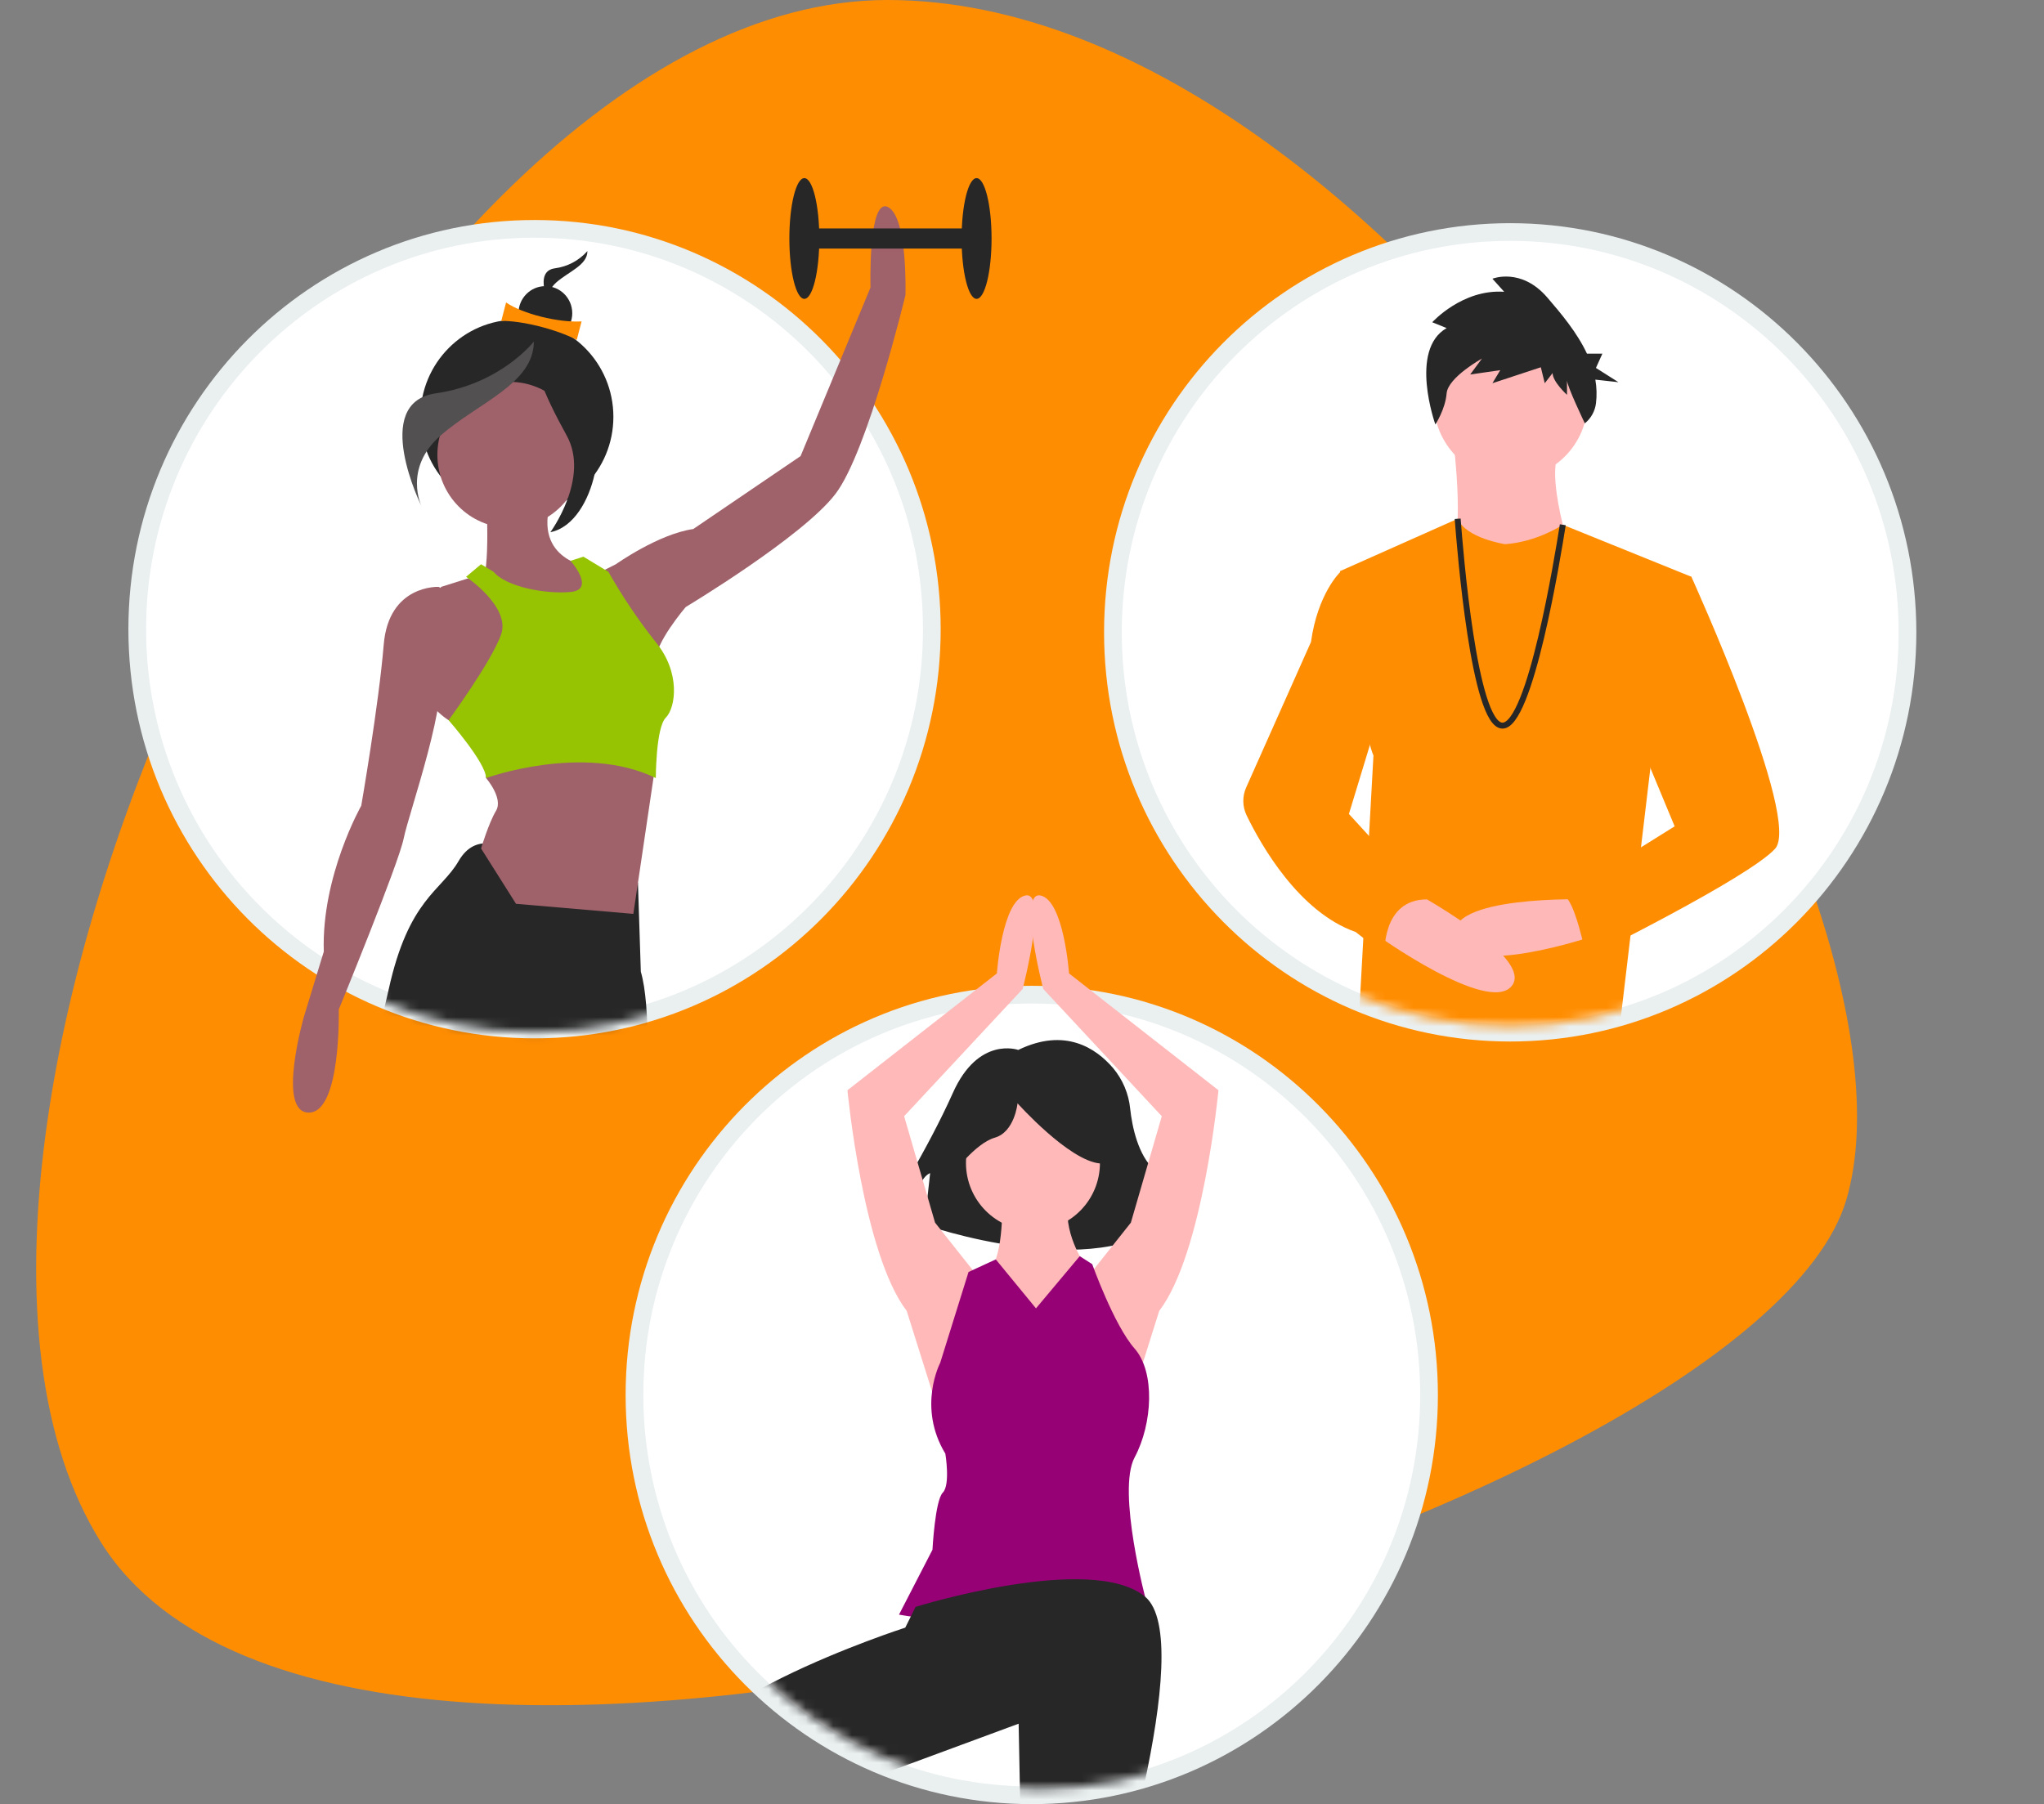 <svg width="222" height="196" viewBox="0 0 222 196" fill="none" xmlns="http://www.w3.org/2000/svg">
<rect x="0" y="0" width="222" height="196" fill="#808080" stroke="none"/>
<g clip-path="url(#clip0_988_128)">
<path fill-rule="evenodd" clip-rule="evenodd" d="M96.39 0C40.664 0 -16.382 124.273 11.015 167.632C38.412 210.99 190.365 164.926 200.535 130.325C210.704 95.725 152.116 0 96.39 0Z" fill="#FF8D01"/>
<path fill-rule="evenodd" clip-rule="evenodd" d="M14.906 68.352C14.906 92.371 34.225 111.842 58.056 111.842C81.886 111.842 101.206 92.371 101.206 68.352C101.206 44.333 81.886 24.862 58.056 24.862C34.225 24.862 14.906 44.333 14.906 68.352Z" fill="white" stroke="#EAEFF0" stroke-width="1.922"/>
<path fill-rule="evenodd" clip-rule="evenodd" d="M48.724 64.303L47.64 63.757C47.64 63.757 42.217 63.483 41.675 70.042C41.133 76.6 39.235 87.531 39.235 87.531C39.235 87.531 34.897 95.181 35.168 103.38L32.999 110.485C32.999 110.485 30.017 120.869 33.541 120.869C37.066 120.869 36.795 109.665 36.795 109.665C36.795 109.665 43.302 93.815 43.845 91.083C44.386 88.35 48.995 75.507 47.64 71.954C46.284 68.402 48.724 64.303 48.724 64.303ZM64.72 62.39L66.89 61.297C66.89 61.297 71.499 58.018 75.295 57.472L86.953 49.547L94.545 31.238C94.545 31.238 94.274 21.401 96.443 22.494C98.611 23.587 98.341 32.058 98.341 32.058C98.341 32.058 94.274 49.001 90.749 53.646C87.224 58.291 74.482 65.943 74.482 65.943C74.482 65.943 70.957 70.042 71.228 71.954C71.499 73.867 64.72 62.39 64.72 62.39Z" fill="#9F616A"/>
<path fill-rule="evenodd" clip-rule="evenodd" d="M87.36 27.003H106.067V24.817H87.36V27.003Z" fill="#272727"/>
<path fill-rule="evenodd" clip-rule="evenodd" d="M106.067 19.351C106.966 19.351 107.694 22.287 107.694 25.91C107.694 29.532 106.966 32.468 106.067 32.468C105.169 32.468 104.441 29.532 104.441 25.91C104.441 22.287 105.169 19.351 106.067 19.351ZM87.36 19.351C88.258 19.351 88.986 22.287 88.986 25.91C88.986 29.532 88.258 32.468 87.36 32.468C86.462 32.468 85.733 29.532 85.733 25.91C85.733 22.287 86.462 19.351 87.36 19.351Z" fill="#272727"/>
<path fill-rule="evenodd" clip-rule="evenodd" d="M120.874 68.696C120.874 92.714 140.194 112.186 164.024 112.186C187.855 112.186 207.174 92.714 207.174 68.696C207.174 44.676 187.855 25.206 164.024 25.206C140.194 25.206 120.874 44.676 120.874 68.696Z" fill="white" stroke="#EAEFF0" stroke-width="1.922"/>
<mask id="mask0_988_128" style="mask-type:luminance" maskUnits="userSpaceOnUse" x="14" y="25" width="88" height="88">
<path d="M14.826 68.575C14.826 92.624 34.168 112.117 58.026 112.117C81.886 112.117 101.228 92.623 101.228 68.575C101.228 44.528 81.886 25.034 58.026 25.034C34.168 25.034 14.826 44.528 14.826 68.575Z" fill="white"/>
</mask>
<g mask="url(#mask0_988_128)">
<path fill-rule="evenodd" clip-rule="evenodd" d="M54.689 92.176C54.689 92.176 51.707 90.263 49.809 93.543C47.911 96.822 44.386 97.641 42.217 107.479C40.048 117.317 34.897 132.893 33.541 133.986C32.186 135.079 26.492 146.556 29.746 162.679H35.168L39.777 139.451C39.777 139.451 54.689 120.869 55.773 113.218L60.653 141.91C60.653 141.91 60.925 152.84 64.992 158.033L69.33 168.417L75.023 165.684L68.516 139.451C68.516 139.451 71.77 112.944 69.601 105.566L69.289 95.894C69.289 95.894 60.383 96.276 54.689 92.176Z" fill="#272727"/>
</g>
<path fill-rule="evenodd" clip-rule="evenodd" d="M56.14 34.72C61.928 34.72 66.62 39.45 66.62 45.282C66.62 51.115 61.928 55.843 56.14 55.843C50.353 55.843 45.662 51.115 45.662 45.283C45.662 39.449 50.353 34.721 56.141 34.721" fill="#272727"/>
<path fill-rule="evenodd" clip-rule="evenodd" d="M52.791 53.1C52.791 53.1 53.334 62.937 52.249 62.937C51.165 62.937 59.027 67.582 59.027 67.582L63.907 64.85V61.57C63.907 61.57 57.401 60.75 60.111 53.646C62.823 46.541 52.791 53.1 52.791 53.1Z" fill="#9F616A"/>
<path fill-rule="evenodd" clip-rule="evenodd" d="M55.367 41.486C59.709 41.486 63.23 45.034 63.23 49.41C63.23 53.787 59.71 57.335 55.367 57.335C51.024 57.335 47.504 53.787 47.504 49.41C47.504 45.034 51.024 41.486 55.367 41.486ZM50.622 79.06L48.724 78.24C48.724 78.24 45.471 76.327 45.2 72.5C44.929 68.674 47.911 63.756 47.911 63.756L52.249 62.389L57.346 66.57L57.4 73.32L50.622 79.058V79.06ZM52.791 81.519V84.525C52.791 84.525 54.689 86.711 53.876 88.077C53.062 89.444 52.249 92.176 52.249 92.176L56.045 98.188L68.788 99.281L71.322 82.169L52.791 81.519Z" fill="#9F616A"/>
<path fill-rule="evenodd" clip-rule="evenodd" d="M53.605 62.117L52.249 61.297L50.622 62.664C50.622 62.664 55.502 65.943 54.418 68.949C53.333 71.955 48.724 78.239 48.724 78.239C48.724 78.239 52.791 82.885 52.791 84.525C52.791 84.525 63.365 80.699 71.228 84.525C71.228 84.525 71.228 79.059 72.312 77.966C73.397 76.873 73.939 73.048 71.228 69.769C69.317 67.354 67.594 64.796 66.076 62.117L63.366 60.477L61.969 60.924C61.969 60.924 64.721 64.03 62.009 64.304C59.299 64.576 54.96 63.757 53.605 62.117Z" fill="#96C403"/>
<path fill-rule="evenodd" clip-rule="evenodd" d="M63.8 27.276C62.882 28.311 61.619 28.977 60.247 29.152C57.877 29.492 59.739 33.244 59.739 33.244C59.739 33.244 59.062 31.88 60.416 30.686C61.769 29.493 63.8 28.81 63.8 27.276Z" fill="#272727"/>
<path fill-rule="evenodd" clip-rule="evenodd" d="M59.233 31.085C60.845 31.085 62.153 32.403 62.153 34.028C62.153 35.654 60.845 36.971 59.233 36.971C57.62 36.971 56.313 35.654 56.313 34.028C56.313 32.403 57.62 31.085 59.233 31.085Z" fill="#272727"/>
<path fill-rule="evenodd" clip-rule="evenodd" d="M62.642 36.926C60.386 35.739 56.505 34.805 54.443 34.871L54.965 32.861C56.79 34.111 60.651 35.063 63.164 34.917L62.642 36.926Z" fill="#FF8D01"/>
<path fill-rule="evenodd" clip-rule="evenodd" d="M57.981 37.103C57.981 37.103 54.426 41.71 47.316 42.734C40.206 43.758 45.792 55.019 45.792 55.019C45.792 55.019 43.762 50.924 47.824 47.341C51.887 43.758 57.981 41.711 57.981 37.103Z" fill="#525050"/>
<path fill-rule="evenodd" clip-rule="evenodd" d="M58.252 36.83C58.252 36.83 60.284 43.996 63.331 45.02C66.379 46.044 64.855 56.793 59.776 57.817C59.776 57.817 64.093 51.93 61.553 47.324C59.014 42.717 57.49 39.134 58.252 36.83Z" fill="#272727"/>
<mask id="mask1_988_128" style="mask-type:luminance" maskUnits="userSpaceOnUse" x="120" y="24" width="88" height="88">
<path d="M164.024 111.498C187.854 111.498 207.174 92.027 207.174 68.008C207.174 43.988 187.854 24.518 164.024 24.518C140.194 24.518 120.874 43.988 120.874 68.008C120.874 92.027 140.194 111.498 164.024 111.498Z" fill="white"/>
</mask>
<g mask="url(#mask1_988_128)">
<path fill-rule="evenodd" clip-rule="evenodd" d="M163.234 80.084C163.039 80.17 162.852 80.097 162.767 79.899C162.682 79.703 162.755 79.514 162.95 79.429C163.146 79.342 163.333 79.416 163.418 79.613C163.503 79.81 163.429 79.998 163.234 80.084ZM160.752 83.834L159.255 83.243L159.512 82.583L161.008 83.174L160.752 83.834ZM164.069 79.326C164.016 79.195 163.937 79.077 163.837 78.978C163.736 78.879 163.617 78.801 163.486 78.749C163.355 78.697 163.215 78.672 163.074 78.677C162.933 78.68 162.794 78.713 162.666 78.772C162.243 78.959 162.013 79.412 162.039 79.829C161.795 79.809 161.55 79.812 161.307 79.839C159.304 80.135 158.869 82.084 158.88 82.197L156.703 87.726L159.415 88.797L161.078 85.839C161.47 85.939 161.867 85.959 162.268 85.901C163.87 85.664 164.983 84.119 164.753 82.424C164.634 81.725 164.3 81.08 163.798 80.579C164.113 80.323 164.269 79.785 164.069 79.326Z" fill="#F8F7F8"/>
</g>
<mask id="mask2_988_128" style="mask-type:luminance" maskUnits="userSpaceOnUse" x="120" y="24" width="88" height="88">
<path d="M120.874 68.008C120.874 92.027 140.194 111.498 164.024 111.498C187.854 111.498 207.174 92.027 207.174 68.008C207.174 43.988 187.854 24.518 164.024 24.518C140.194 24.518 120.874 43.988 120.874 68.008Z" fill="white"/>
</mask>
<g mask="url(#mask2_988_128)">
<path fill-rule="evenodd" clip-rule="evenodd" d="M164.074 35.185C168.691 35.185 172.434 38.957 172.434 43.611C172.434 48.264 168.691 52.036 164.074 52.036C159.457 52.036 155.714 48.264 155.714 43.611C155.714 38.957 159.457 35.185 164.074 35.185Z" fill="#FFB8B8"/>
</g>
<mask id="mask3_988_128" style="mask-type:luminance" maskUnits="userSpaceOnUse" x="120" y="24" width="88" height="88">
<path d="M120.874 68.008C120.874 92.027 140.194 111.498 164.024 111.498C187.854 111.498 207.174 92.027 207.174 68.008C207.174 43.988 187.854 24.518 164.024 24.518C140.194 24.518 120.874 43.988 120.874 68.008Z" fill="white"/>
</mask>
<g mask="url(#mask3_988_128)">
<path fill-rule="evenodd" clip-rule="evenodd" d="M157.834 47.823C157.834 47.823 159.409 59.79 156.986 61.133C154.564 62.478 171.404 62.599 171.404 62.599C171.404 62.599 167.649 52.219 169.344 49.044L157.835 47.824L157.834 47.823Z" fill="#FFB8B8"/>
</g>
<mask id="mask4_988_128" style="mask-type:luminance" maskUnits="userSpaceOnUse" x="120" y="24" width="88" height="88">
<path d="M120.874 68.008C120.874 92.027 140.194 111.498 164.024 111.498C187.854 111.498 207.174 92.027 207.174 68.008C207.174 43.988 187.854 24.518 164.024 24.518C140.194 24.518 120.874 43.988 120.874 68.008Z" fill="white"/>
</mask>
<g mask="url(#mask4_988_128)">
<path fill-rule="evenodd" clip-rule="evenodd" d="M163.468 59.118C163.468 59.118 159.226 58.48 158.318 56.358L145.537 62.048C145.537 62.048 147.839 79.022 149.171 82.075L147.475 112.725C147.475 112.725 159.348 120.663 175.341 116.388L179.339 82.685L183.701 62.659L169.736 57.006C169.736 57.006 166.981 58.873 163.468 59.118Z" fill="#FF8D01"/>
</g>
<mask id="mask5_988_128" style="mask-type:luminance" maskUnits="userSpaceOnUse" x="120" y="24" width="88" height="88">
<path d="M120.874 68.008C120.874 92.027 140.194 111.498 164.024 111.498C187.854 111.498 207.174 92.027 207.174 68.008C207.174 43.988 187.854 24.518 164.024 24.518C140.194 24.518 120.874 43.988 120.874 68.008Z" fill="white"/>
</mask>
<g mask="url(#mask5_988_128)">
<path fill-rule="evenodd" clip-rule="evenodd" d="M172.312 97.706C172.312 97.706 156.925 97.218 158.016 101.858C159.106 106.498 173.282 101.614 173.282 101.614L172.312 97.706Z" fill="#FFB8B8"/>
</g>
<mask id="mask6_988_128" style="mask-type:luminance" maskUnits="userSpaceOnUse" x="120" y="24" width="88" height="88">
<path d="M120.874 68.008C120.874 92.027 140.194 111.498 164.024 111.498C187.854 111.498 207.174 92.027 207.174 68.008C207.174 43.988 187.854 24.518 164.024 24.518C140.194 24.518 120.874 43.988 120.874 68.008Z" fill="white"/>
</mask>
<g mask="url(#mask6_988_128)">
<path fill-rule="evenodd" clip-rule="evenodd" d="M157.119 35.641L155.556 35.01C155.556 35.01 158.824 31.383 163.372 31.699L162.092 30.279C162.092 30.279 165.219 29.019 168.061 32.329C169.555 34.069 171.283 36.116 172.361 38.421H174.035L173.336 39.971L175.781 41.521L173.271 41.243C173.421 42.093 173.444 42.959 173.34 43.815C173.233 44.67 172.799 45.45 172.13 45.992C172.13 45.992 170.192 41.947 170.192 41.317V42.894C170.192 42.894 168.629 41.474 168.629 40.528L167.776 41.632L167.35 39.898L162.092 41.632L162.945 40.213L159.677 40.686L160.956 38.952C160.956 38.952 157.261 41.002 157.119 42.736C156.977 44.47 155.896 46.114 155.896 46.114C155.896 46.114 152.998 38.005 157.119 35.641Z" fill="#272727"/>
</g>
<mask id="mask7_988_128" style="mask-type:luminance" maskUnits="userSpaceOnUse" x="120" y="24" width="88" height="88">
<path d="M120.874 68.008C120.874 92.027 140.194 111.498 164.024 111.498C187.854 111.498 207.174 92.027 207.174 68.008C207.174 43.988 187.854 24.518 164.024 24.518C140.194 24.518 120.874 43.988 120.874 68.008Z" fill="white"/>
</mask>
<g mask="url(#mask7_988_128)">
<path fill-rule="evenodd" clip-rule="evenodd" d="M179.945 62.66H183.701C183.701 62.66 195.696 89.036 192.788 92.211C189.88 95.386 172.312 104.056 172.312 104.056C172.312 104.056 170.98 97.34 169.768 97.34L181.884 89.77L175.947 75.482L179.945 62.66Z" fill="#FF8D01"/>
</g>
<mask id="mask8_988_128" style="mask-type:luminance" maskUnits="userSpaceOnUse" x="120" y="24" width="88" height="88">
<path d="M120.874 68.008C120.874 92.027 140.194 111.498 164.024 111.498C187.854 111.498 207.174 92.027 207.174 68.008C207.174 43.988 187.854 24.518 164.024 24.518C140.194 24.518 120.874 43.988 120.874 68.008Z" fill="white"/>
</mask>
<g mask="url(#mask8_988_128)">
<path fill-rule="evenodd" clip-rule="evenodd" d="M153.048 96.608C153.048 96.608 166.739 103.934 164.195 107.108C161.651 110.284 149.414 101.492 149.414 101.492L153.048 96.608Z" fill="#FFB8B8"/>
</g>
<mask id="mask9_988_128" style="mask-type:luminance" maskUnits="userSpaceOnUse" x="120" y="24" width="88" height="88">
<path d="M120.874 68.008C120.874 92.027 140.194 111.498 164.024 111.498C187.854 111.498 207.174 92.027 207.174 68.008C207.174 43.988 187.854 24.518 164.024 24.518C140.194 24.518 120.874 43.988 120.874 68.008Z" fill="white"/>
</mask>
<g mask="url(#mask9_988_128)">
<path fill-rule="evenodd" clip-rule="evenodd" d="M147.233 62.172H145.537C145.537 62.172 143.113 64.492 142.387 69.742L135.347 85.551C135.134 86.029 135.028 86.549 135.037 87.072C135.046 87.596 135.169 88.111 135.397 88.582C136.959 91.807 141.071 99.083 147.233 101.248L150.383 103.69C150.383 103.69 150.019 97.706 154.987 97.706L146.506 88.426L149.776 77.68L147.233 62.172Z" fill="#FF8D01"/>
</g>
<mask id="mask10_988_128" style="mask-type:luminance" maskUnits="userSpaceOnUse" x="120" y="24" width="88" height="88">
<path d="M120.874 68.008C120.874 92.027 140.194 111.498 164.024 111.498C187.854 111.498 207.174 92.027 207.174 68.008C207.174 43.988 187.854 24.518 164.024 24.518C140.194 24.518 120.874 43.988 120.874 68.008Z" fill="white"/>
</mask>
<g mask="url(#mask10_988_128)">
<path d="M169.736 57.008C169.182 60.51 166.192 78.952 163.156 78.83C160.101 78.707 158.584 59.825 158.318 56.357" stroke="#272727" stroke-width="0.645"/>
</g>
<path fill-rule="evenodd" clip-rule="evenodd" d="M68.91 151.545C68.91 175.563 88.23 195.035 112.06 195.035C135.89 195.035 155.21 175.563 155.21 151.545C155.21 127.526 135.89 108.055 112.06 108.055C88.23 108.055 68.91 127.526 68.91 151.545Z" fill="white" stroke="#EAEFF0" stroke-width="1.922"/>
<path fill-rule="evenodd" clip-rule="evenodd" d="M110.593 114.062C110.593 114.062 106.271 112.506 103.492 118.731C100.713 124.955 96.39 131.801 96.39 131.801L98.86 132.423C98.86 132.423 99.478 128.066 101.022 127.444L100.404 133.046C100.404 133.046 118.93 139.581 127.267 132.423L126.958 130.245C126.958 130.245 128.194 130.556 128.194 132.423L129.12 131.49C129.12 131.49 128.194 129.623 125.414 127.133C123.591 125.499 122.964 122.39 122.748 120.446C122.588 118.825 121.944 117.29 120.9 116.04C119.053 113.883 115.688 111.59 110.593 114.062Z" fill="#272727"/>
<path fill-rule="evenodd" clip-rule="evenodd" d="M106.034 138.465L101.557 132.825L98.199 121.261L111.071 107.441C111.071 107.441 113.869 96.724 111.351 97.288C108.832 97.852 108.272 105.749 108.272 105.749L92.042 118.441C92.042 118.441 93.722 136.209 98.479 142.414L102.116 153.977L106.034 138.465Z" fill="#FFB9B9"/>
<path fill-rule="evenodd" clip-rule="evenodd" d="M118.346 138.465L122.824 132.825L126.182 121.261L113.31 107.441C113.31 107.441 110.51 96.724 113.03 97.288C115.548 97.852 116.108 105.749 116.108 105.749L132.338 118.441C132.338 118.441 130.658 136.209 125.902 142.414L122.264 153.977L118.346 138.465Z" fill="#FFB9B9"/>
<path fill-rule="evenodd" clip-rule="evenodd" d="M112.19 119.005C116.208 119.005 119.466 122.288 119.466 126.338C119.466 130.388 116.208 133.671 112.19 133.671C108.172 133.671 104.914 130.388 104.914 126.338C104.914 122.288 108.172 119.005 112.19 119.005Z" fill="#FFB9B9"/>
<path fill-rule="evenodd" clip-rule="evenodd" d="M108.832 130.286C108.832 130.286 109.112 136.209 107.432 138.183C105.754 140.158 104.075 150.311 112.19 150.593C120.305 150.875 119.466 142.132 119.466 142.132L117.786 137.337C117.786 137.337 115.268 133.671 116.108 130.287H108.832V130.286Z" fill="#FFB9B9"/>
<path fill-rule="evenodd" clip-rule="evenodd" d="M103.414 127.64C103.414 127.64 105.884 124.217 108.045 123.594C110.207 122.972 110.515 119.86 110.515 119.86C110.515 119.86 116.073 126.084 119.47 126.395C122.866 126.707 119.779 118.926 119.779 118.926L113.603 117.37L107.736 117.993L103.105 121.105L103.414 127.64Z" fill="#272727"/>
<path fill-rule="evenodd" clip-rule="evenodd" d="M112.518 142.136L108.152 136.817L105.194 138.183L102.116 148.054C102.116 148.054 99.598 152.849 102.676 157.926C102.676 157.926 103.236 161.31 102.396 162.156C101.556 163.002 101.276 168.361 101.276 168.361L97.639 175.411C97.639 175.411 118.346 179.078 124.503 174.001C124.503 174.001 121.273 161.998 123.231 158.331C125.19 154.665 125.469 149.045 123.231 146.506C120.992 143.968 118.626 137.337 118.626 137.337L117.271 136.464L112.518 142.136Z" fill="#970176"/>
<mask id="mask11_988_128" style="mask-type:luminance" maskUnits="userSpaceOnUse" x="69" y="107" width="87" height="88">
<path d="M69.617 150.856C69.617 174.876 88.937 194.346 112.767 194.346C136.597 194.346 155.917 174.876 155.917 150.856C155.917 126.837 136.597 107.366 112.767 107.366C88.937 107.366 69.617 126.837 69.617 150.856Z" fill="white"/>
</mask>
<g mask="url(#mask11_988_128)">
<path fill-rule="evenodd" clip-rule="evenodd" d="M99.441 174.566L98.321 176.822C98.321 176.822 71.18 185.565 73.417 193.744C75.657 201.924 88.247 199.666 88.247 199.666L102.239 202.205L103.639 196L93.845 193.462L110.635 187.257L111.194 216.025L108.955 236.613L114.551 237.177C114.551 237.177 120.708 218.281 119.869 210.384C119.869 210.384 130.222 178.232 124.346 173.438C118.469 168.643 99.441 174.566 99.441 174.566Z" fill="#272727"/>
</g>
</g>
<defs>
<clipPath id="clip0_988_128">
<rect width="222" height="196" fill="white"/>
</clipPath>
</defs>
</svg>
